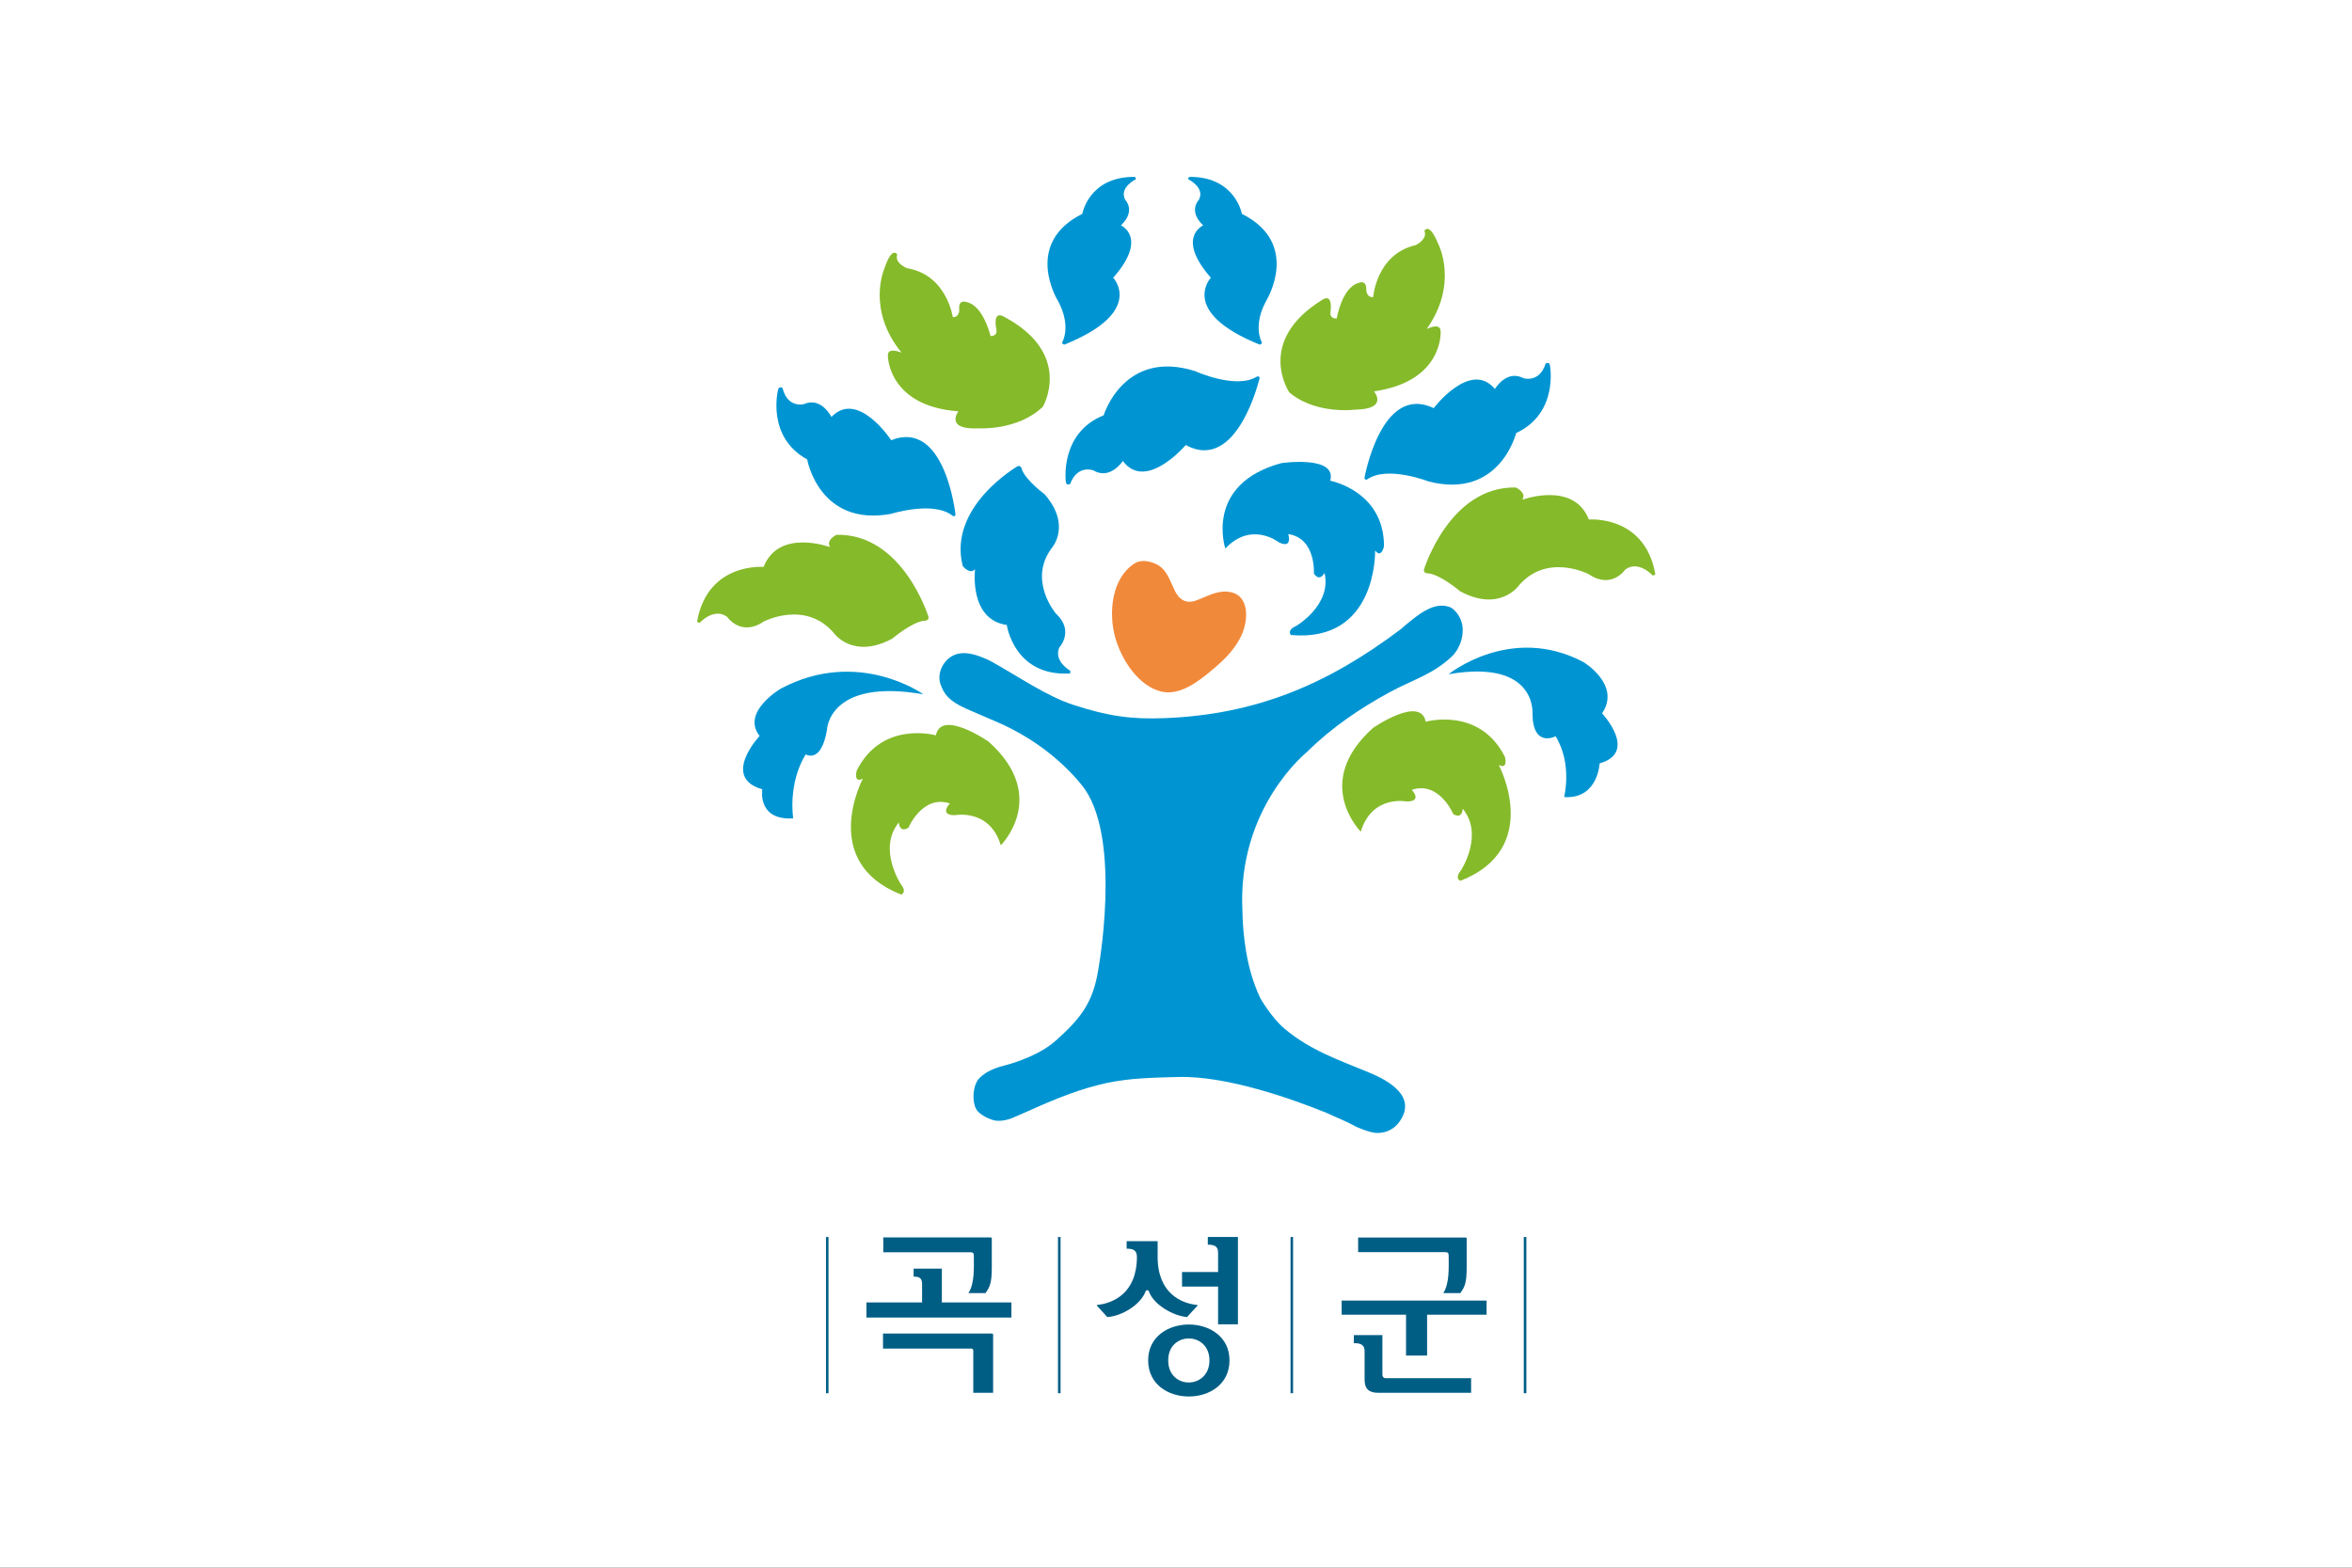 <?xml version="1.0" encoding="UTF-8" standalone="no"?>
<svg
   xmlns:dc="http://purl.org/dc/elements/1.1/"
   xmlns:cc="http://creativecommons.org/ns#"
   xmlns:rdf="http://www.w3.org/1999/02/22-rdf-syntax-ns#"
   xmlns:svg="http://www.w3.org/2000/svg"
   xmlns="http://www.w3.org/2000/svg"
   xmlns:sodipodi="http://sodipodi.sourceforge.net/DTD/sodipodi-0.dtd"
   xmlns:inkscape="http://www.inkscape.org/namespaces/inkscape"
   width="300mm"
   height="200mm"
   viewBox="0 0 300 200"
   version="1.1"
   id="svg8"
   inkscape:version="1.0.1 (3bc2e813f5, 2020-09-07)"
   sodipodi:docname="Flag of Gokseung.svg">
  <rect x="0" y="0" width="300" height="200" fill="#333333" stroke="none"/>
  <defs
     id="defs2">
    <clipPath
       clipPathUnits="userSpaceOnUse"
       id="clipPath18">
      <path
         d="M 0,841.89 H 595.28 V 0 H 0 Z"
         id="path16" />
    </clipPath>
    <linearGradient
       x1="0"
       y1="0"
       x2="1"
       y2="0"
       gradientUnits="userSpaceOnUse"
       gradientTransform="matrix(23.954,-0.114,-0.114,-23.954,227.456,332.745)"
       spreadMethod="pad"
       id="linearGradient140">
      <stop
         style="stop-opacity:1;stop-color:#85c13f"
         offset="0"
         id="stop136" />
      <stop
         style="stop-opacity:1;stop-color:#5fb16e"
         offset="1"
         id="stop138" />
    </linearGradient>
    <linearGradient
       x1="0"
       y1="0"
       x2="1"
       y2="0"
       gradientUnits="userSpaceOnUse"
       gradientTransform="matrix(25.512,-0.122,-0.122,-25.512,252.119,330.368)"
       spreadMethod="pad"
       id="linearGradient160">
      <stop
         style="stop-opacity:1;stop-color:#30ab79"
         offset="0"
         id="stop156" />
      <stop
         style="stop-opacity:1;stop-color:#3ea9a4"
         offset="1"
         id="stop158" />
    </linearGradient>
    <linearGradient
       x1="0"
       y1="0"
       x2="1"
       y2="0"
       gradientUnits="userSpaceOnUse"
       gradientTransform="matrix(25.738,-0.123,-0.123,-25.738,278.776,331.196)"
       spreadMethod="pad"
       id="linearGradient180">
      <stop
         style="stop-opacity:1;stop-color:#2da3b2"
         offset="0"
         id="stop176" />
      <stop
         style="stop-opacity:1;stop-color:#2e9ad4"
         offset="1"
         id="stop178" />
    </linearGradient>
    <linearGradient
       x1="0"
       y1="0"
       x2="1"
       y2="0"
       gradientUnits="userSpaceOnUse"
       gradientTransform="matrix(22.246,-0.106,-0.106,-22.246,329.743,293.185)"
       spreadMethod="pad"
       id="linearGradient200">
      <stop
         style="stop-opacity:1;stop-color:#134d95"
         offset="0"
         id="stop196" />
      <stop
         style="stop-opacity:1;stop-color:#2573b6"
         offset="1"
         id="stop198" />
    </linearGradient>
    <linearGradient
       x1="0"
       y1="0"
       x2="1"
       y2="0"
       gradientUnits="userSpaceOnUse"
       gradientTransform="matrix(19.829,-0.095,-0.095,-19.829,355.575,291.733)"
       spreadMethod="pad"
       id="linearGradient220">
      <stop
         style="stop-opacity:1;stop-color:#2573b6"
         offset="0"
         id="stop216" />
      <stop
         style="stop-opacity:1;stop-color:#289ebc"
         offset="1"
         id="stop218" />
    </linearGradient>
    <linearGradient
       x1="0"
       y1="0"
       x2="1"
       y2="0"
       gradientUnits="userSpaceOnUse"
       gradientTransform="matrix(20.803,-0.099,-0.099,-20.802,376.729,290.221)"
       spreadMethod="pad"
       id="linearGradient240">
      <stop
         style="stop-opacity:1;stop-color:#30ab79"
         offset="0"
         id="stop236" />
      <stop
         style="stop-opacity:1;stop-color:#8caabd"
         offset="1"
         id="stop238" />
    </linearGradient>
    <linearGradient
       x1="0"
       y1="0"
       x2="1"
       y2="0"
       gradientUnits="userSpaceOnUse"
       gradientTransform="matrix(29.139,-0.139,-0.139,-29.139,319.768,338.875)"
       spreadMethod="pad"
       id="linearGradient260">
      <stop
         style="stop-opacity:1;stop-color:#2d8bcc"
         offset="0"
         id="stop256" />
      <stop
         style="stop-opacity:1;stop-color:#2573b6"
         offset="1"
         id="stop258" />
    </linearGradient>
    <linearGradient
       x1="0"
       y1="0"
       x2="1"
       y2="0"
       gradientUnits="userSpaceOnUse"
       gradientTransform="matrix(36.28,-0.173,-0.173,-36.28,350.657,337.739)"
       spreadMethod="pad"
       id="linearGradient280">
      <stop
         style="stop-opacity:1;stop-color:#2573b6"
         offset="0"
         id="stop276" />
      <stop
         style="stop-opacity:1;stop-color:#134d95"
         offset="1"
         id="stop278" />
    </linearGradient>
    <linearGradient
       x1="0"
       y1="0"
       x2="1"
       y2="0"
       gradientUnits="userSpaceOnUse"
       gradientTransform="matrix(42.793,-0.204,-0.204,-42.793,405.753,296.179)"
       spreadMethod="pad"
       id="linearGradient300">
      <stop
         style="stop-opacity:1;stop-color:#bfa562"
         offset="0"
         id="stop296" />
      <stop
         style="stop-opacity:1;stop-color:#e0742b"
         offset="1"
         id="stop298" />
    </linearGradient>
    <linearGradient
       x1="0"
       y1="0"
       x2="1"
       y2="0"
       gradientUnits="userSpaceOnUse"
       gradientTransform="matrix(39.535,-0.189,-0.189,-39.535,453.103,297.273)"
       spreadMethod="pad"
       id="linearGradient320">
      <stop
         style="stop-opacity:1;stop-color:#e16b28"
         offset="0"
         id="stop316" />
      <stop
         style="stop-opacity:1;stop-color:#d8312d"
         offset="1"
         id="stop318" />
    </linearGradient>
    <clipPath
       clipPathUnits="userSpaceOnUse"
       id="clipPath18-2">
      <path
         inkscape:connector-curvature="0"
         d="M 0,841.89 H 595.28 V 0 H 0 Z"
         id="path16-2" />
    </clipPath>
    <clipPath
       clipPathUnits="userSpaceOnUse"
       id="clipPath522">
      <path
         d="M 0,841.89 H 595.276 V 0 H 0 Z"
         id="path520"
         inkscape:connector-curvature="0" />
    </clipPath>
    <clipPath
       clipPathUnits="userSpaceOnUse"
       id="clipPath530">
      <path
         d="M 169.7,596.93 H 536.42 V 349.409 H 169.7 Z"
         id="path528"
         inkscape:connector-curvature="0" />
    </clipPath>
    <clipPath
       clipPathUnits="userSpaceOnUse"
       id="clipPath546">
      <path
         d="m 451.13,818.169 h 103.5 V 595.22 h -103.5 z"
         id="path544"
         inkscape:connector-curvature="0" />
    </clipPath>
    <clipPath
       clipPathUnits="userSpaceOnUse"
       id="clipPath118">
      <path
         d="M 0,841.89 H 595.276 V 0 H 0 Z"
         id="path116"
         inkscape:connector-curvature="0" />
    </clipPath>
    <clipPath
       clipPathUnits="userSpaceOnUse"
       id="clipPath126">
      <path
         d="m 169.47,818.6 h 377.9 V 373.859 h -377.9 z"
         id="path124"
         inkscape:connector-curvature="0" />
    </clipPath>
    <clipPath
       clipPathUnits="userSpaceOnUse"
       id="clipPath106">
      <path
         d="M 0,841.89 H 595.276 V 0 H 0 Z"
         id="path104"
         inkscape:connector-curvature="0" />
    </clipPath>
    <clipPath
       clipPathUnits="userSpaceOnUse"
       id="clipPath18-8">
      <path
         d="M 0,841.89 H 595.276 V 0 H 0 Z"
         id="path16-4"
         inkscape:connector-curvature="0" />
    </clipPath>
    <clipPath
       clipPathUnits="userSpaceOnUse"
       id="clipPath18-6">
      <path
         d="M 0,841.89 H 595.28 V 0 H 0 Z"
         id="path16-3" />
    </clipPath>
    <linearGradient
       x1="0"
       y1="0"
       x2="1"
       y2="0"
       gradientUnits="userSpaceOnUse"
       gradientTransform="matrix(-73.382,107.989,107.989,73.382,356.304,314.471)"
       spreadMethod="pad"
       id="linearGradient206">
      <stop
         style="stop-opacity:1;stop-color:#2a3b96"
         offset="0"
         id="stop198-5" />
      <stop
         style="stop-opacity:1;stop-color:#2c3792"
         offset="0.539"
         id="stop200" />
      <stop
         style="stop-opacity:1;stop-color:#00adef"
         offset="0.8"
         id="stop202" />
      <stop
         style="stop-opacity:1;stop-color:#00adef"
         offset="1"
         id="stop204" />
    </linearGradient>
    <linearGradient
       x1="0"
       y1="0"
       x2="1"
       y2="0"
       gradientUnits="userSpaceOnUse"
       gradientTransform="matrix(-64.526,94.956,94.956,64.526,329.172,303.203)"
       spreadMethod="pad"
       id="linearGradient230">
      <stop
         style="stop-opacity:1;stop-color:#2a3b96"
         offset="0"
         id="stop222" />
      <stop
         style="stop-opacity:1;stop-color:#2c3792"
         offset="0.539"
         id="stop224" />
      <stop
         style="stop-opacity:1;stop-color:#00adef"
         offset="0.8"
         id="stop226" />
      <stop
         style="stop-opacity:1;stop-color:#00adef"
         offset="1"
         id="stop228" />
    </linearGradient>
    <linearGradient
       x1="0"
       y1="0"
       x2="1"
       y2="0"
       gradientUnits="userSpaceOnUse"
       gradientTransform="matrix(-73.386,107.994,107.994,73.386,368.143,322.514)"
       spreadMethod="pad"
       id="linearGradient254">
      <stop
         style="stop-opacity:1;stop-color:#2a3b96"
         offset="0"
         id="stop246" />
      <stop
         style="stop-opacity:1;stop-color:#2c3792"
         offset="0.539"
         id="stop248" />
      <stop
         style="stop-opacity:1;stop-color:#00adef"
         offset="0.8"
         id="stop250" />
      <stop
         style="stop-opacity:1;stop-color:#00adef"
         offset="1"
         id="stop252" />
    </linearGradient>
    <linearGradient
       x1="0"
       y1="0"
       x2="1"
       y2="0"
       gradientUnits="userSpaceOnUse"
       gradientTransform="matrix(-73.388,107.997,107.997,73.388,312.87,284.947)"
       spreadMethod="pad"
       id="linearGradient278">
      <stop
         style="stop-opacity:1;stop-color:#2a3b96"
         offset="0"
         id="stop270" />
      <stop
         style="stop-opacity:1;stop-color:#2c3792"
         offset="0.539"
         id="stop272" />
      <stop
         style="stop-opacity:1;stop-color:#00adef"
         offset="0.8"
         id="stop274" />
      <stop
         style="stop-opacity:1;stop-color:#00adef"
         offset="1"
         id="stop276-9" />
    </linearGradient>
    <linearGradient
       x1="0"
       y1="0"
       x2="1"
       y2="0"
       gradientUnits="userSpaceOnUse"
       gradientTransform="matrix(-73.384,107.991,107.991,73.384,327.204,294.694)"
       spreadMethod="pad"
       id="linearGradient302">
      <stop
         style="stop-opacity:1;stop-color:#2a3b96"
         offset="0"
         id="stop294" />
      <stop
         style="stop-opacity:1;stop-color:#2c3792"
         offset="0.539"
         id="stop296-8" />
      <stop
         style="stop-opacity:1;stop-color:#00adef"
         offset="0.8"
         id="stop298-1" />
      <stop
         style="stop-opacity:1;stop-color:#00adef"
         offset="1"
         id="stop300" />
    </linearGradient>
    <linearGradient
       x1="0"
       y1="0"
       x2="1"
       y2="0"
       gradientUnits="userSpaceOnUse"
       gradientTransform="matrix(-73.388,107.997,107.997,73.388,321.461,290.785)"
       spreadMethod="pad"
       id="linearGradient326">
      <stop
         style="stop-opacity:1;stop-color:#2a3b96"
         offset="0"
         id="stop318-6" />
      <stop
         style="stop-opacity:1;stop-color:#2c3792"
         offset="0.539"
         id="stop320" />
      <stop
         style="stop-opacity:1;stop-color:#00adef"
         offset="0.8"
         id="stop322" />
      <stop
         style="stop-opacity:1;stop-color:#00adef"
         offset="1"
         id="stop324" />
    </linearGradient>
    <linearGradient
       x1="0"
       y1="0"
       x2="1"
       y2="0"
       gradientUnits="userSpaceOnUse"
       gradientTransform="matrix(-73.384,107.992,107.992,73.384,302.25,277.738)"
       spreadMethod="pad"
       id="linearGradient350">
      <stop
         style="stop-opacity:1;stop-color:#2a3b96"
         offset="0"
         id="stop342" />
      <stop
         style="stop-opacity:1;stop-color:#2c3792"
         offset="0.539"
         id="stop344" />
      <stop
         style="stop-opacity:1;stop-color:#00adef"
         offset="0.8"
         id="stop346" />
      <stop
         style="stop-opacity:1;stop-color:#00adef"
         offset="1"
         id="stop348" />
    </linearGradient>
    <linearGradient
       x1="0"
       y1="0"
       x2="1"
       y2="0"
       gradientUnits="userSpaceOnUse"
       gradientTransform="matrix(-64.527,94.957,94.957,64.527,328.704,302.885)"
       spreadMethod="pad"
       id="linearGradient374">
      <stop
         style="stop-opacity:1;stop-color:#2a3b96"
         offset="0"
         id="stop366" />
      <stop
         style="stop-opacity:1;stop-color:#2c3792"
         offset="0.539"
         id="stop368" />
      <stop
         style="stop-opacity:1;stop-color:#00adef"
         offset="0.8"
         id="stop370" />
      <stop
         style="stop-opacity:1;stop-color:#00adef"
         offset="1"
         id="stop372" />
    </linearGradient>
    <linearGradient
       x1="0"
       y1="0"
       x2="1"
       y2="0"
       gradientUnits="userSpaceOnUse"
       gradientTransform="matrix(-101.028,107.165,107.165,101.028,377.221,303.216)"
       spreadMethod="pad"
       id="linearGradient398">
      <stop
         style="stop-opacity:1;stop-color:#2a3b96"
         offset="0"
         id="stop390" />
      <stop
         style="stop-opacity:1;stop-color:#2c3792"
         offset="0.539"
         id="stop392" />
      <stop
         style="stop-opacity:1;stop-color:#00adef"
         offset="0.8"
         id="stop394" />
      <stop
         style="stop-opacity:1;stop-color:#00adef"
         offset="1"
         id="stop396" />
    </linearGradient>
    <linearGradient
       x1="0"
       y1="0"
       x2="1"
       y2="0"
       gradientUnits="userSpaceOnUse"
       gradientTransform="matrix(-101.023,107.16,107.16,101.023,393.094,318.186)"
       spreadMethod="pad"
       id="linearGradient422">
      <stop
         style="stop-opacity:1;stop-color:#2a3b96"
         offset="0"
         id="stop414" />
      <stop
         style="stop-opacity:1;stop-color:#2c3792"
         offset="0.539"
         id="stop416" />
      <stop
         style="stop-opacity:1;stop-color:#00adef"
         offset="0.8"
         id="stop418" />
      <stop
         style="stop-opacity:1;stop-color:#00adef"
         offset="1"
         id="stop420" />
    </linearGradient>
    <linearGradient
       x1="0"
       y1="0"
       x2="1"
       y2="0"
       gradientUnits="userSpaceOnUse"
       gradientTransform="matrix(-74.449,78.973,78.973,74.449,387.494,348.702)"
       spreadMethod="pad"
       id="linearGradient446">
      <stop
         style="stop-opacity:1;stop-color:#2a3b96"
         offset="0"
         id="stop438" />
      <stop
         style="stop-opacity:1;stop-color:#2c3792"
         offset="0.539"
         id="stop440" />
      <stop
         style="stop-opacity:1;stop-color:#00adef"
         offset="0.8"
         id="stop442" />
      <stop
         style="stop-opacity:1;stop-color:#00adef"
         offset="1"
         id="stop444" />
    </linearGradient>
    <clipPath
       clipPathUnits="userSpaceOnUse"
       id="clipPath18-68">
      <path
         d="M 0,841.89 H 595.28 V 0 H 0 Z"
         id="path16-1"
         inkscape:connector-curvature="0" />
    </clipPath>
    <linearGradient
       gradientUnits="userSpaceOnUse"
       y2="1004.25"
       x2="148.003"
       y1="959.558"
       x1="148.003"
       id="1">
      <stop
         id="stop2347"
         style="stop-color:#0099da"
         offset="0" />
      <stop
         id="stop2349"
         style="stop-color:#0099da"
         offset="1" />
    </linearGradient>
    <linearGradient
       gradientUnits="userSpaceOnUse"
       y2="1150.79"
       x2="210.429"
       y1="1106.1"
       x1="210.429"
       id="2">
      <stop
         id="stop2360"
         style="stop-color:#0099da"
         offset="0" />
      <stop
         id="stop2362"
         style="stop-color:#0099da"
         offset="1" />
    </linearGradient>
    <linearGradient
       gradientUnits="userSpaceOnUse"
       y2="997.515"
       x2="290.309"
       y1="952.822"
       x1="290.309"
       id="3">
      <stop
         id="stop2373"
         style="stop-color:#0099da"
         offset="0" />
      <stop
         id="stop2375"
         style="stop-color:#0099da"
         offset="1" />
    </linearGradient>
    <linearGradient
       gradientUnits="userSpaceOnUse"
       y2="996.852"
       x2="438.795"
       y1="952.159"
       x1="438.795"
       id="4">
      <stop
         id="stop2386"
         style="stop-color:#0099da"
         offset="0" />
      <stop
         id="stop2388"
         style="stop-color:#0099da"
         offset="1" />
    </linearGradient>
    <linearGradient
       gradientUnits="userSpaceOnUse"
       y2="1156.86"
       x2="370.742"
       y1="1112.17"
       x1="370.742"
       id="5">
      <stop
         id="stop2399"
         style="stop-color:#0099da"
         offset="0" />
      <stop
         id="stop2401"
         style="stop-color:#0099da"
         offset="1" />
    </linearGradient>
    <linearGradient
       gradientUnits="userSpaceOnUse"
       y2="1283.44"
       x2="102.794"
       y1="1249.77"
       x1="102.794"
       id="6">
      <stop
         id="stop2470"
         style="stop-color:#0099da"
         offset="0" />
      <stop
         id="stop2472"
         style="stop-color:#0099da"
         offset="1" />
    </linearGradient>
    <linearGradient
       gradientUnits="userSpaceOnUse"
       y2="1283.44"
       x2="207.557"
       y1="1249.77"
       x1="207.557"
       id="7">
      <stop
         id="stop2573"
         style="stop-color:#0099da"
         offset="0" />
      <stop
         id="stop2575"
         style="stop-color:#0099da"
         offset="1" />
    </linearGradient>
    <linearGradient
       gradientUnits="userSpaceOnUse"
       y2="1472.25"
       x2="102.794"
       y1="1438.58"
       x1="102.794"
       id="8">
      <stop
         id="stop2586"
         style="stop-color:#0099da"
         offset="0" />
      <stop
         id="stop2588"
         style="stop-color:#0099da"
         offset="1" />
    </linearGradient>
    <linearGradient
       gradientUnits="userSpaceOnUse"
       y2="1286.27"
       x2="347.78"
       y1="1250.63"
       x1="347.78"
       id="9">
      <stop
         id="stop2785"
         style="stop-color:#0099da"
         offset="0" />
      <stop
         id="stop2787"
         style="stop-color:#0099da"
         offset="1" />
    </linearGradient>
    <linearGradient
       gradientUnits="userSpaceOnUse"
       y2="1363.27"
       x2="347.78"
       y1="1327.62"
       x1="347.78"
       id="10">
      <stop
         id="stop2798"
         style="stop-color:#0099da"
         offset="0" />
      <stop
         id="stop2800"
         style="stop-color:#0099da"
         offset="1" />
    </linearGradient>
    <linearGradient
       gradientUnits="userSpaceOnUse"
       y2="1439.64"
       x2="347.78"
       y1="1404"
       x1="347.78"
       id="11">
      <stop
         id="stop2811"
         style="stop-color:#0099da"
         offset="0" />
      <stop
         id="stop2813"
         style="stop-color:#0099da"
         offset="1" />
    </linearGradient>
    <linearGradient
       gradientUnits="userSpaceOnUse"
       y2="1515.8"
       x2="347.78"
       y1="1480.16"
       x1="347.78"
       id="12">
      <stop
         id="stop2824"
         style="stop-color:#0099da"
         offset="0" />
      <stop
         id="stop2826"
         style="stop-color:#0099da"
         offset="1" />
    </linearGradient>
    <linearGradient
       gradientUnits="userSpaceOnUse"
       y2="1592.38"
       x2="347.78"
       y1="1556.74"
       x1="347.78"
       id="13">
      <stop
         id="stop2837"
         style="stop-color:#0099da"
         offset="0" />
      <stop
         id="stop2839"
         style="stop-color:#0099da"
         offset="1" />
    </linearGradient>
    <clipPath
       id="clipPath58472"
       clipPathUnits="userSpaceOnUse">
      <path
         inkscape:connector-curvature="0"
         id="path58470"
         d="M 0,0 H 595.276 V 841.89 H 0 Z" />
    </clipPath>
    <clipPath
       id="clipPath58526"
       clipPathUnits="userSpaceOnUse">
      <path
         inkscape:connector-curvature="0"
         id="path58524"
         d="M 0,0 H 595.276 V 841.89 H 0 Z" />
    </clipPath>
    <clipPath
       id="clipPath58472-7"
       clipPathUnits="userSpaceOnUse">
      <path
         inkscape:connector-curvature="0"
         id="path58470-8"
         d="M 0,0 H 595.276 V 841.89 H 0 Z" />
    </clipPath>
  </defs>
  <sodipodi:namedview
     id="base"
     pagecolor="#ffffff"
     bordercolor="#666666"
     borderopacity="1.0"
     inkscape:pageopacity="0.0"
     inkscape:pageshadow="2"
     inkscape:zoom="0.35"
     inkscape:cx="676.47339"
     inkscape:cy="255.4461"
     inkscape:document-units="mm"
     inkscape:current-layer="layer1"
     showgrid="false"
     fit-margin-top="0"
     fit-margin-left="0"
     fit-margin-right="0"
     fit-margin-bottom="0"
     inkscape:window-width="1920"
     inkscape:window-height="1018"
     inkscape:window-x="-8"
     inkscape:window-y="-8"
     inkscape:window-maximized="1"
     showguides="true"
     inkscape:document-rotation="0" />
  <g
     inkscape:label="Layer 1"
     inkscape:groupmode="layer"
     id="layer1"
     transform="translate(-188.321,-26.637)">
    <path
       id="rect826"
       style="opacity:1;fill:#ffffff;fill-opacity:1;fill-rule:nonzero;stroke:none;stroke-width:4.318;stroke-linecap:square;stroke-linejoin:bevel;stroke-miterlimit:4;stroke-dasharray:none;stroke-dashoffset:0;stroke-opacity:1;paint-order:fill markers stroke"
       d="m 188.321,26.637 h 300 V 226.637 h -300 z" />
    <g
       transform="matrix(0.353,0,0,-0.353,257.137,344.18)"
       id="g158" />
    <g
       style="fill-rule:evenodd"
       id="g60184"
       transform="matrix(0.353,0,0,0.353,334.602,-95.089)">
      <g
         id="g59747">
        <g
           id="g58953"
           transform="matrix(3.7,0,0,3.7,-520.009,-4148.976)">
          <g
             id="g58913">
            <path
               id="path58895"
               d="m 109.211,1350.63 v -15.26 h 0.242 v 15.26 h -0.242"
               style="fill:#005e85;stroke:none"
               inkscape:connector-curvature="0" />
            <path
               id="path58897"
               d="m 123.594,1350.59 v -4.11 c 0,-0.12 -0.06,-0.21 -0.211,-0.21 h -8.606 v -1.47 h 10.636 c 0.073,0 0.117,0.04 0.117,0.13 v 5.66 h -1.936 m -10.435,-7.35 v -1.48 h 5.433 v -1.82 c 0,-0.63 -0.373,-0.7 -0.825,-0.7 v -0.78 h 2.757 v 3.3 h 6.793 v 1.48 h -14.158 m 9.958,-2.39 c 0.626,-0.95 0.53,-2.54 0.53,-3.65 0,-0.25 -0.075,-0.34 -0.339,-0.34 h -8.504 v -1.45 h 10.473 c 0.096,0 0.124,0.02 0.124,0.13 v 2.82 c 0,1.5 -0.191,1.91 -0.621,2.49 h -1.663"
               style="fill:#005e85;stroke:none"
               inkscape:connector-curvature="0" />
            <path
               id="path58899"
               d="m 140.671,1347.42 c 0,-4.67 7.944,-4.67 7.944,0 0,2.36 -1.987,3.53 -3.975,3.53 -1.982,0 -3.969,-1.17 -3.969,-3.53 m 1.958,0 c 0,2.9 4.027,2.86 4.027,0 0,-1.42 -1.008,-2.14 -2.016,-2.14 -1.007,0 -2.011,0.71 -2.011,2.14 m 4.871,-3.52 v -3.69 h -3.522 v -1.42 h 3.522 v -1.92 c 0,-0.67 -0.495,-0.75 -1.004,-0.75 v -0.75 h 2.942 v 8.53 H 147.5 m -6.75,-3.2 c -0.07,-0.18 -0.264,-0.18 -0.336,0 -0.497,1.31 -2.348,2.41 -3.736,2.49 l -1.024,-1.13 0.025,-0.05 c 1.547,-0.16 3.894,-1.13 3.894,-4.7 0,-0.71 -0.462,-0.8 -1.003,-0.8 v -0.73 h 3.027 v 1.53 c 0,3.6 2.365,4.56 3.882,4.7 l 0.024,0.05 -1.038,1.13 c -1.319,-0.11 -3.245,-1.18 -3.715,-2.49"
               style="fill:#005e85;stroke:none"
               inkscape:connector-curvature="0" />
            <path
               id="path58901"
               d="m 169.491,1340.85 c 0.623,-0.95 0.528,-2.54 0.528,-3.65 0,-0.26 -0.073,-0.35 -0.339,-0.35 h -8.502 v -1.43 h 10.479 c 0.094,0 0.121,0.01 0.121,0.13 v 2.81 c 0,1.49 -0.191,1.9 -0.626,2.49 h -1.661"
               style="fill:#005e85;stroke:none"
               inkscape:connector-curvature="0" />
            <path
               id="path58903"
               d="m 165.855,1346.95 v -3.99 h -6.286 v -1.38 h 10.131 1.887 2.134 v 1.38 h -5.809 v 3.99 h -2.057"
               style="fill:#005e85;stroke:none"
               inkscape:connector-curvature="0" />
            <path
               id="path58905"
               d="m 161.808,1349.28 v -2.76 c 0,-0.72 -0.537,-0.78 -1.051,-0.78 v -0.79 h 2.79 v 3.89 c 0,0.2 0.137,0.32 0.31,0.32 h 8.353 v 1.43 h -9.043 c -0.931,0 -1.359,-0.36 -1.359,-1.31 z"
               style="fill:#005e85;stroke:none"
               inkscape:connector-curvature="0" />
            <path
               id="path58907"
               d="m 131.866,1350.63 v -15.26 h 0.25 v 15.26 h -0.25"
               style="fill:#005e85;stroke:none"
               inkscape:connector-curvature="0" />
            <path
               id="path58909"
               d="m 154.576,1350.63 v -15.26 h 0.248 v 15.26 h -0.248"
               style="fill:#005e85;stroke:none"
               inkscape:connector-curvature="0" />
            <path
               id="path58911"
               d="m 177.354,1335.37 v 15.26 h 0.252 v -15.26 z"
               style="fill:#005e85;stroke:none"
               inkscape:connector-curvature="0" />
          </g>
          <g
             id="g58951">
            <path
               id="path58915"
               d="m 142.032,1282.11 c -2.348,-0.52 -4.006,-3.21 -4.591,-5.35 -0.636,-2.34 -0.363,-5.69 1.864,-7.16 0.995,-0.66 2.331,0.14 2.354,0.15 0.903,0.56 1.185,1.63 1.624,2.51 0.428,0.87 1.098,1.27 2.036,0.95 0.971,-0.35 1.936,-0.94 3.006,-0.88 2.296,0.13 2.164,2.73 1.463,4.26 -0.53,1.15 -1.404,2.12 -2.343,2.94 -1.244,1.07 -3.008,2.64 -4.8,2.64 -0.205,0 -0.411,-0.02 -0.613,-0.06"
               style="fill:#f1893a;stroke:none"
               inkscape:connector-curvature="0" />
            <path
               id="path58917"
               d="m 112.813,1290.6 c -0.947,0.49 -0.607,-0.78 -0.607,-0.78 2.47,-4.95 7.736,-3.45 7.736,-3.45 0.52,-2.6 5.153,0.62 5.153,0.62 5.973,5.35 1.188,10.12 1.188,10.12 -1.097,-3.63 -4.492,-2.94 -4.492,-2.94 -1.575,0 -0.484,-1.15 -0.484,-1.15 -2.688,-0.88 -4.05,2.38 -4.05,2.38 -0.926,0.53 -0.926,-0.53 -0.926,-0.53 -2.108,2.55 0.182,6.03 0.182,6.03 0.658,0.81 0.041,1.02 0.041,1.02 -8.093,-3.18 -3.741,-11.32 -3.741,-11.32"
               style="fill:#85ba2a;stroke:none"
               inkscape:connector-curvature="0" />
            <path
               id="path58919"
               d="m 171.21,1299.57 c 0,0 2.291,-3.48 0.177,-6.04 0,0 0,1.07 -0.92,0.53 0,0 -1.364,-3.26 -4.052,-2.37 0,0 1.096,1.14 -0.49,1.14 0,0 -3.396,-0.69 -4.488,2.95 0,0 -4.787,-4.77 1.188,-10.13 0,0 4.636,-3.22 5.157,-0.61 0,0 5.257,-1.5 7.732,3.44 0,0 0.342,1.26 -0.607,0.78 0,0 4.356,8.14 -3.74,11.32 0,0 -0.612,-0.2 0.043,-1.01"
               style="fill:#85ba2a;stroke:none"
               inkscape:connector-curvature="0" />
            <path
               id="path58921"
               d="m 122.14,1254.72 c -6.828,-0.5 -6.88,-5.35 -6.88,-5.35 -0.136,-1.02 1.329,-0.38 1.329,-0.38 -3.441,-4.21 -1.689,-8.18 -1.689,-8.18 0.759,-2.3 1.268,-1.41 1.268,-1.41 -0.298,0.86 0.954,1.34 0.954,1.34 3.89,0.64 4.47,4.78 4.47,4.78 0.65,0.03 0.633,-0.7 0.633,-0.7 -0.127,-1.11 0.706,-0.77 0.706,-0.77 1.65,0.32 2.348,3.32 2.348,3.32 0.738,-0.01 0.573,-0.64 0.573,-0.64 -0.377,-1.98 0.704,-1.27 0.704,-1.27 6.882,3.63 3.832,8.81 3.832,8.81 -2.434,2.34 -6.211,2.11 -6.211,2.11 -0.168,0.01 -0.326,0.01 -0.469,0.01 -2.835,0 -1.568,-1.67 -1.568,-1.67"
               style="fill:#85ba2a;stroke:none"
               inkscape:connector-curvature="0" />
            <path
               id="path58923"
               d="m 154.462,1252.88 c 0,0 -3.396,-4.98 3.229,-9.06 0,0 1.035,-0.77 0.782,1.23 0,0 -0.118,0.63 0.616,0.6 0,0 0.499,-3.04 2.137,-3.47 0,0 0.796,-0.39 0.744,0.71 0,0 0.04,0.74 0.679,0.67 0,0 0.298,-4.18 4.134,-5.07 0,0 1.218,-0.56 0.866,-1.4 0,0 0.452,-0.93 1.365,1.31 0,0 2.003,3.85 -1.143,8.28 0,0 1.419,-0.73 1.362,0.3 0,0 0.258,4.83 -6.512,5.79 0,0 1.524,1.76 -1.924,1.79 0,0 -0.356,0.05 -0.915,0.05 -1.271,0 -3.626,-0.23 -5.42,-1.73"
               style="fill:#85ba2a;stroke:none"
               inkscape:connector-curvature="0" />
            <path
               id="path58925"
               d="m 119.22,1274.8 c 0,0 -2.504,-8.16 -8.982,-8.02 0,0 -1.094,0.52 -0.62,1.21 0,0 -5.025,-1.87 -6.499,1.93 0,0 -5.466,-0.48 -6.497,5.33 0,0 0.048,0.12 0.262,0.12 0,0 1.373,-1.52 2.667,-0.58 0,0 1.332,1.99 3.582,0.46 0,0 4.077,-2.13 6.844,1.13 0,0 1.846,2.62 5.709,0.54 0,0 1.835,-1.56 3.054,-1.74 0,0 0.549,0.05 0.48,-0.38 z"
               style="fill:#85ba2a;stroke:none"
               inkscape:connector-curvature="0" />
            <g
               id="g58945">
              <path
                 id="path58927"
                 d="m 155.101,1275.7 c 0,0 3.522,-2.04 2.795,-5.19 0,0 -0.472,0.92 -1.04,0.05 0,0 0.229,-3.44 -2.502,-3.85 0,0 0.457,1.49 -0.925,0.8 0,0 -2.671,-2.1 -5.222,0.61 0,0 -2.106,-6.27 5.466,-8.34 0,0 5.467,-0.8 4.779,1.72 0,0 5.247,0.98 5.252,6.39 0,0 -0.25,1.25 -0.869,0.42 0,0 0.252,9.02 -8.219,8.26 0,0 -0.452,-0.45 0.485,-0.87"
                 style="fill:#0095d2;stroke:none"
                 inkscape:connector-curvature="0" />
              <path
                 id="path58929"
                 d="m 102.989,1291.64 c -4.065,-1.16 -0.265,-5.21 -0.265,-5.21 -1.841,-2.35 2.083,-4.63 2.083,-4.63 7.56,-4.01 13.907,0.56 13.907,0.56 -9.243,-1.6 -9.406,3.45 -9.406,3.45 -0.556,3.38 -2.084,2.42 -2.084,2.42 -1.769,2.89 -1.215,6.25 -1.215,6.25 -0.127,0 -0.246,0.01 -0.36,0.01 -3.147,0 -2.66,-2.85 -2.66,-2.85"
                 style="fill:#0095d2;stroke:none"
                 inkscape:connector-curvature="0" />
              <path
                 id="path58931"
                 d="m 181.294,1292.39 c 0,0 0.83,-3.22 -0.83,-5.93 0,0 -2.215,1.18 -2.262,-2.19 0,0 0.473,-5.37 -8.195,-3.87 0,0 6.101,-4.95 13.185,-1.18 0,0 3.698,2.22 1.807,5 0,0 3.57,3.8 -0.242,4.89 0,0 -0.133,3.3 -3.183,3.3 -0.089,0 -0.181,-0.01 -0.28,-0.02"
                 style="fill:#0095d2;stroke:none"
                 inkscape:connector-curvature="0" />
              <path
                 id="path58933"
                 d="m 134.239,1235.43 c 0,0 0.611,-3.53 4.921,-3.61 0,0 0.376,-0.06 0.299,0.24 0,0 -1.663,0.8 -1.023,2.01 0,0 1.074,1.06 -0.425,2.49 0,0 2.702,1.18 -0.752,5.11 0,0 3.161,3.34 -4.76,6.53 0,0 -0.378,-0.03 -0.139,-0.4 0,0 0.779,-1.53 -0.505,-3.88 0,0 -3.456,-5.57 2.384,-8.49 z"
                 style="fill:#0095d2;stroke:none"
                 inkscape:connector-curvature="0" />
              <path
                 id="path58935"
                 d="m 149.823,1235.43 c 0,0 -0.619,-3.53 -4.927,-3.61 0,0 -0.377,-0.06 -0.298,0.24 0,0 1.665,0.8 1.021,2.01 0,0 -1.077,1.06 0.425,2.49 0,0 -2.7,1.18 0.75,5.11 0,0 -3.157,3.34 4.762,6.53 0,0 0.377,-0.03 0.137,-0.4 0,0 -0.773,-1.53 0.51,-3.88 0,0 3.455,-5.57 -2.38,-8.49 z"
                 style="fill:#0095d2;stroke:none"
                 inkscape:connector-curvature="0" />
              <path
                 id="path58937"
                 d="m 133.045,1261.83 c 0,0 -0.4,0.17 -0.414,-0.24 0,0 -0.627,-4.75 3.694,-6.48 0,0 1.972,-6.51 8.92,-4.32 0,0 4.013,1.83 6.064,0.53 0,0 0.243,-0.08 0.243,0.16 0,0 -2.16,9.3 -7.207,6.53 0,0 -3.894,4.59 -6.145,1.56 0,0 -1.241,1.9 -2.878,0.92 0,0 -1.543,-0.61 -2.277,1.34 z"
                 style="fill:#0095d2;stroke:none"
                 inkscape:connector-curvature="0" />
              <path
                 id="path58939"
                 d="m 179.491,1250.05 c 0,0 0.383,-0.21 0.421,0.2 0,0 0.875,4.65 -3.303,6.59 0,0 -1.599,6.52 -8.557,4.73 0,0 -4.051,-1.59 -6.008,-0.19 0,0 -0.232,0.08 -0.247,-0.16 0,0 1.634,-9.27 6.756,-6.81 0,0 3.598,-4.74 5.979,-1.87 0,0 1.122,-1.93 2.786,-1.06 0,0 1.547,0.52 2.173,-1.43 z"
                 style="fill:#0095d2;stroke:none"
                 inkscape:connector-curvature="0" />
              <path
                 id="path58941"
                 d="m 104.965,1252.44 c 0,0 -0.379,-0.22 -0.435,0.18 0,0 -1.185,4.58 2.842,6.8 0,0 1.153,6.62 8.216,5.31 0,0 4.151,-1.31 6.007,0.21 0,0 0.226,0.1 0.261,-0.13 0,0 -1,-9.37 -6.277,-7.27 0,0 -3.266,-4.97 -5.838,-2.27 0,0 -0.987,-2.01 -2.706,-1.25 0,0 -1.585,0.42 -2.07,-1.58 z"
                 style="fill:#0095d2;stroke:none"
                 inkscape:connector-curvature="0" />
              <path
                 id="path58943"
                 d="m 127.909,1260.09 c 0,0 -6.821,3.94 -5.346,9.74 0,0 0.683,0.88 1.206,0.31 0,0 -0.636,4.91 3.096,5.45 0,0 0.703,5.03 6.141,4.74 0,0 0.111,-0.07 0.056,-0.27 0,0 -1.645,-0.92 -1.071,-2.27 0,0 1.517,-1.62 -0.332,-3.32 0,0 -2.767,-3.23 -0.401,-6.4 0,0 1.968,-2.2 -0.701,-5.25 0,0 -1.792,-1.32 -2.206,-2.39 0,0 -0.065,-0.5 -0.442,-0.34 z"
                 style="fill:#0095d2;stroke:none"
                 inkscape:connector-curvature="0" />
            </g>
            <path
               id="path58947"
               d="m 167.607,1270.17 c 0,0 2.499,-8.15 8.98,-8.01 0,0 1.092,0.52 0.614,1.2 0,0 5.027,-1.87 6.51,1.93 0,0 5.459,-0.48 6.488,5.33 0,0 -0.049,0.13 -0.26,0.13 0,0 -1.38,-1.52 -2.669,-0.58 0,0 -1.334,1.99 -3.587,0.45 0,0 -4.075,-2.12 -6.833,1.14 0,0 -1.853,2.61 -5.711,0.54 0,0 -1.834,-1.57 -3.06,-1.75 0,0 -0.543,0.05 -0.472,-0.38 z"
               style="fill:#85ba2a;stroke:none"
               inkscape:connector-curvature="0" />
            <path
               id="path58949"
               d="m 154.007,1315.04 c 2.528,2.11 5.215,3.01 8.183,4.24 1.996,0.82 4.763,2.37 3.023,4.83 -0.891,1.27 -2.337,1.09 -2.337,1.09 -0.571,-0.06 -1.618,-0.42 -2.294,-0.81 -0.641,-0.35 -1.491,-0.68 -2.577,-1.18 -3.102,-1.25 -9.565,-3.6 -14.4,-3.47 -2.367,0.07 -4.66,0.09 -6.993,0.59 -2.503,0.54 -4.913,1.51 -7.313,2.59 -0.636,0.29 -1.17,0.5 -1.812,0.79 -0.488,0.23 -1.249,0.37 -1.732,0.29 -0.569,-0.1 -1.366,-0.51 -1.725,-0.91 -0.535,-0.59 -0.556,-2.07 -0.073,-2.92 0,0 0.456,-1 2.682,-1.55 0,0 0.833,-0.21 1.677,-0.54 0.854,-0.33 2.254,-0.91 3.411,-1.96 2.195,-1.98 3.54,-3.51 4.063,-6.81 0,0 2.288,-12.42 -1.283,-17.65 0,0 -2.68,-3.96 -8.316,-6.47 -1.005,-0.45 -2.147,-0.91 -3.309,-1.43 -1.66,-0.75 -2.17,-1.42 -2.505,-2.43 -0.242,-0.71 0.009,-1.49 0.375,-2 0.891,-1.27 2.332,-0.96 2.332,-0.96 0.567,0.05 1.617,0.42 2.298,0.8 2.732,1.53 5.419,3.39 7.973,4.22 3.417,1.12 5.736,1.43 8.925,1.3 8.989,-0.35 15.953,-3.33 23.077,-8.7 0,0 0.681,-0.62 1.5,-1.23 0.986,-0.73 2.195,-1.4 3.408,-0.86 0,0 1.494,0.91 1.04,2.97 -0.161,0.72 -0.548,1.4 -1.002,1.82 -1.868,1.75 -3.799,2.25 -6.032,3.46 -2.906,1.58 -5.716,3.48 -8.06,5.82 0,0 -6.897,5.47 -6.33,15.66 0,0 0,3.06 0.819,5.94 0.21,0.74 0.503,1.58 0.916,2.46 0,0 1.079,1.91 2.391,3.01 z"
               style="fill:#0095d2;stroke:none"
               inkscape:connector-curvature="0" />
          </g>
        </g>
      </g>
    </g>
  </g>
</svg>
